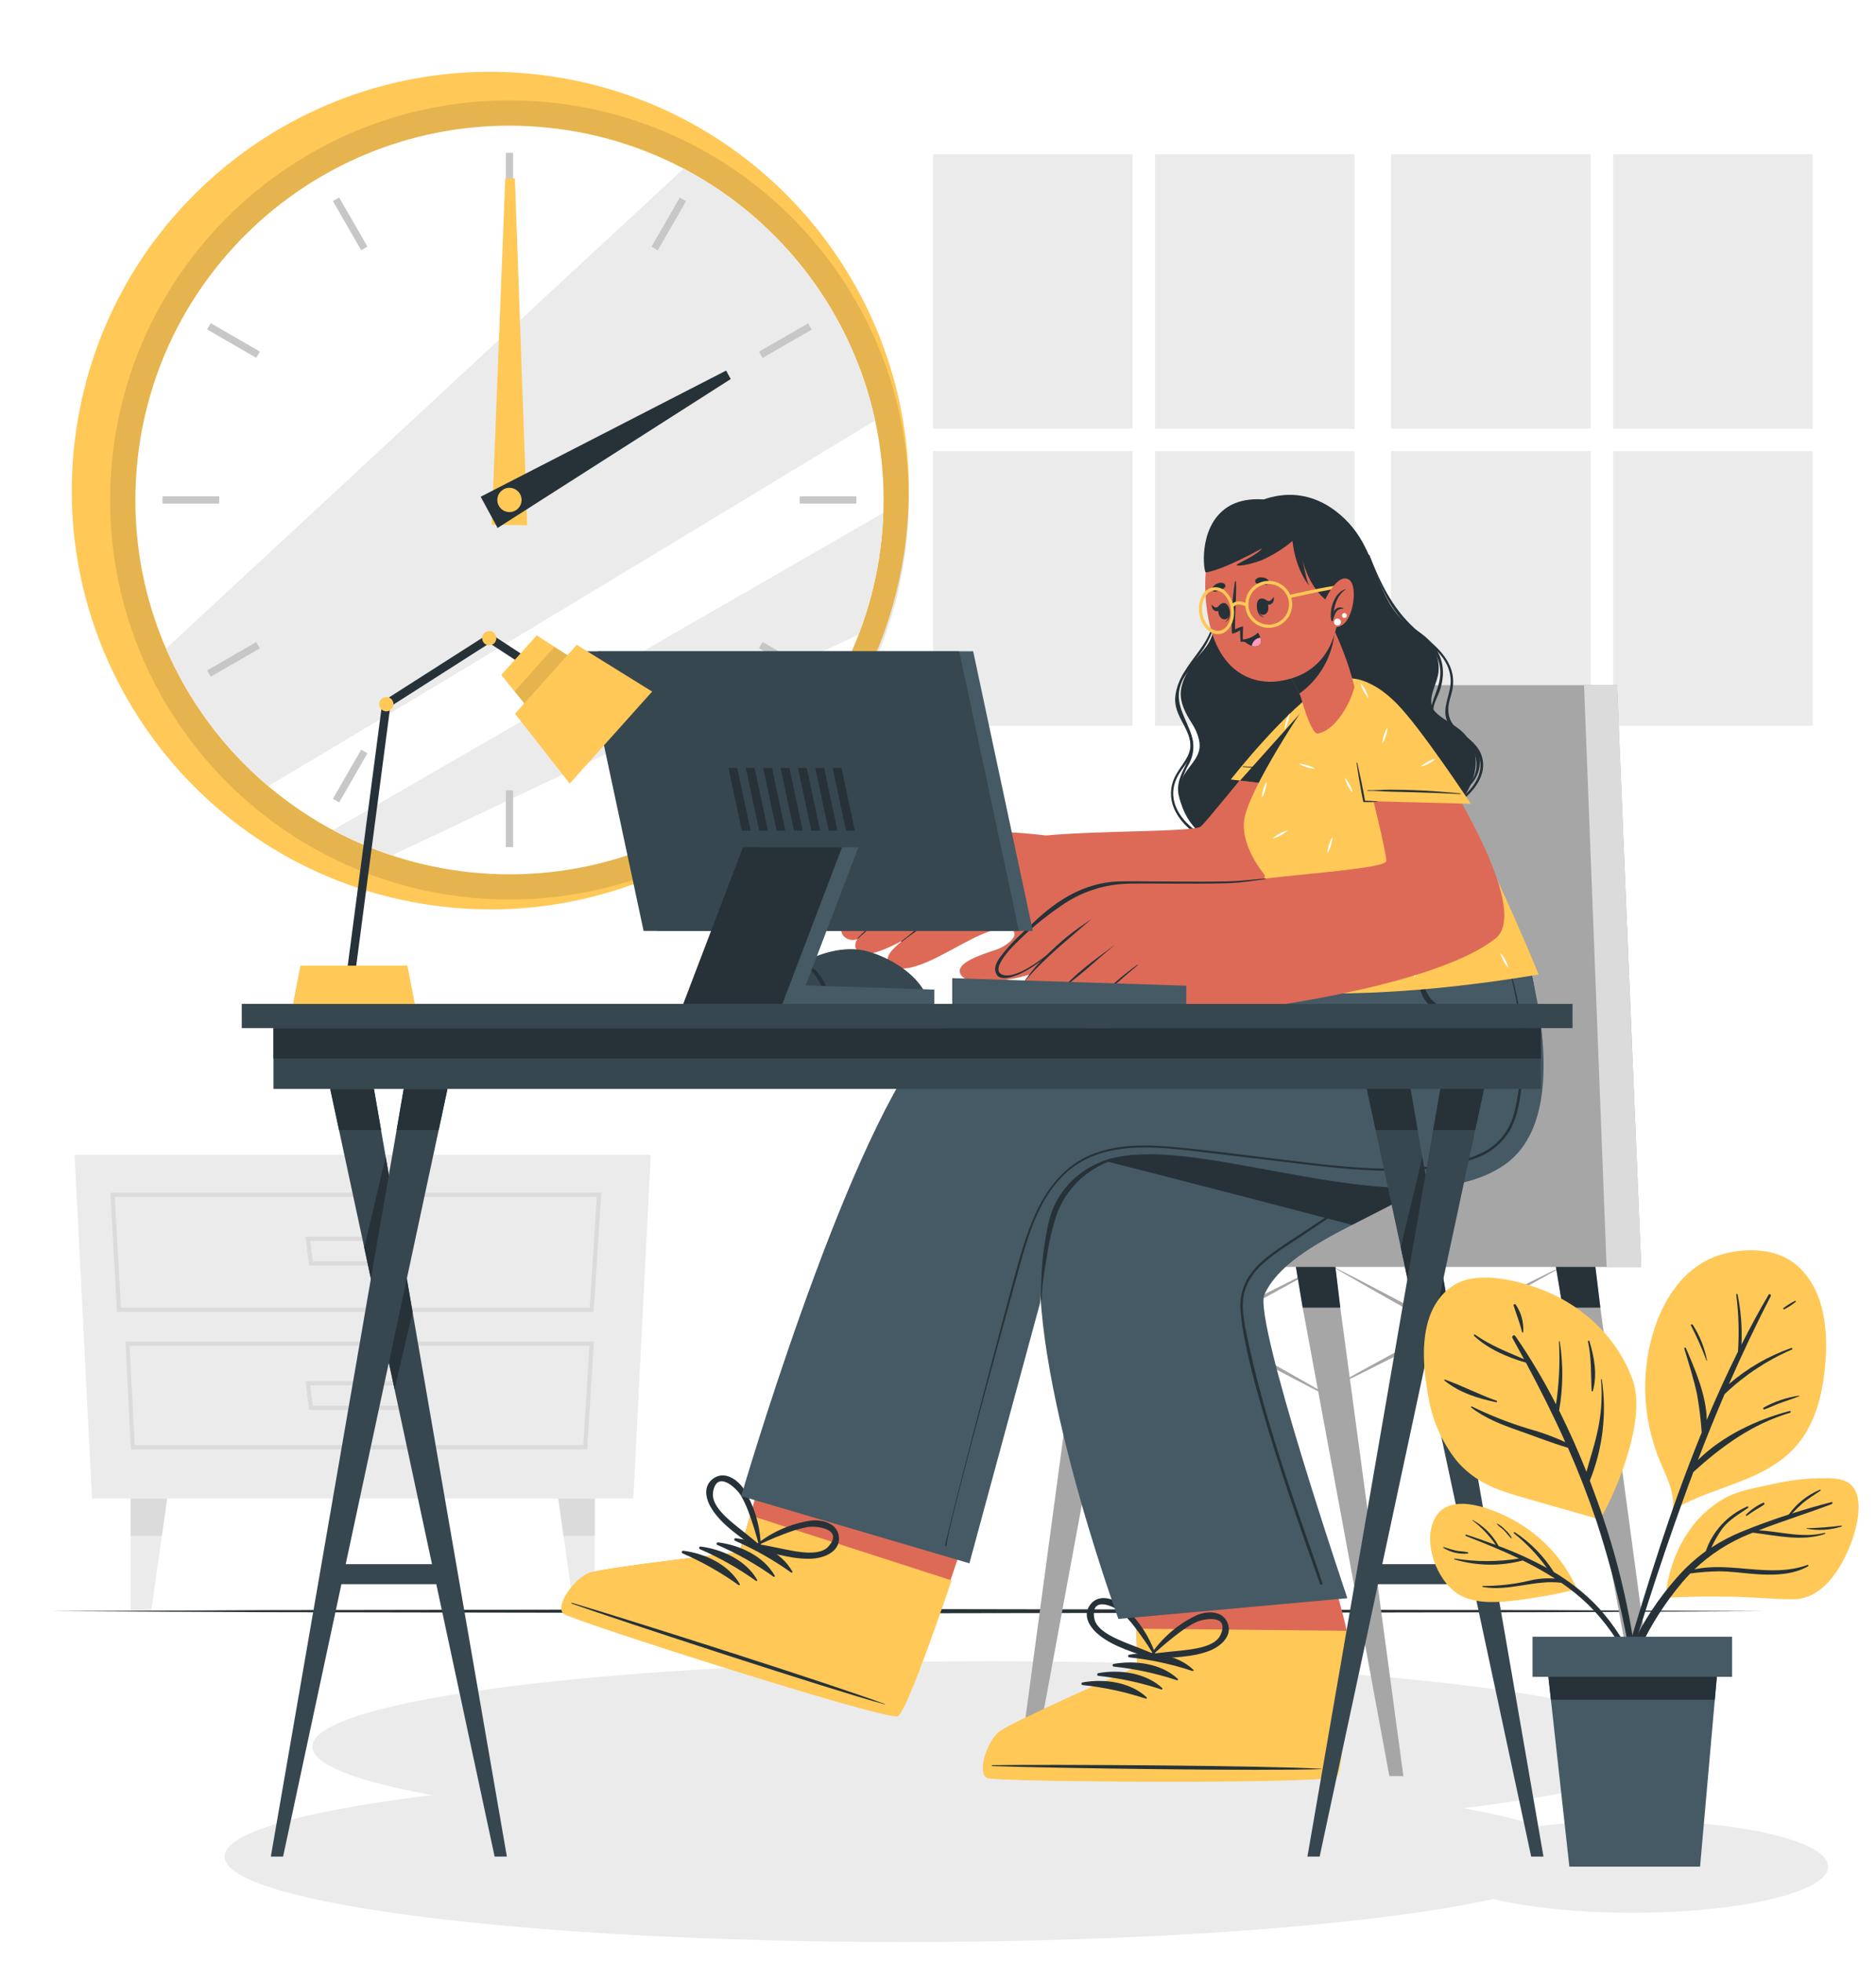 <svg width="463" height="484" viewBox="0 0 463 484" fill="none" xmlns="http://www.w3.org/2000/svg">
<g filter="url(#filter0_d)">
<path d="M22.707 365.607H156.309L160.605 280.833H18.411L22.707 365.607Z" fill="#EBEBEB"/>
<path d="M146.516 319.607H28.871L27.254 290.177H148.404L146.516 319.607ZM29.851 318.564H145.536L147.298 291.22H28.339L29.851 318.564Z" fill="#DBDBDB"/>
<path d="M144.921 353.5H32.292L30.957 326.907H146.579L144.921 353.5ZM33.23 352.457H143.941L145.474 327.95H32L33.23 352.457Z" fill="#DBDBDB"/>
<path d="M101.214 308.135H76.279L75.362 301.033H102.132L101.214 308.135ZM77.228 307.092H100.307L100.954 302.076H76.551L77.228 307.092Z" fill="#DBDBDB"/>
<path d="M101.214 343.76H76.279L75.362 336.668H102.132L101.214 343.76ZM77.228 342.717H100.307L100.954 337.711H76.551L77.228 342.717Z" fill="#DBDBDB"/>
<path d="M41.239 365.607L39.946 374.837L37.328 393.4H32.229V365.607H41.239Z" fill="#EBEBEB"/>
<path d="M41.239 365.607L39.946 374.837H32.229V365.607H41.239Z" fill="#DBDBDB"/>
<path d="M137.787 365.607L139.08 374.837L141.688 393.4H146.787V365.607H137.787Z" fill="#EBEBEB"/>
<path d="M137.787 365.607L139.08 374.837H146.787V365.607H137.787Z" fill="#DBDBDB"/>
<path d="M279.513 34.04H230.269V101.742H279.513V34.04Z" fill="#EBEBEB"/>
<path d="M334.305 34.04H285.061V101.742H334.305V34.04Z" fill="#EBEBEB"/>
<path d="M279.513 107.29H230.269V174.993H279.513V107.29Z" fill="#EBEBEB"/>
<path d="M334.305 107.29H285.061V174.993H334.305V107.29Z" fill="#EBEBEB"/>
<path d="M392.569 34.04H343.325V101.742H392.569V34.04Z" fill="#EBEBEB"/>
<path d="M447.361 34.04H398.117V101.742H447.361V34.04Z" fill="#EBEBEB"/>
<path d="M392.569 107.29H343.325V174.993H392.569V107.29Z" fill="#EBEBEB"/>
<path d="M447.361 107.29H398.117V174.993H447.361V107.29Z" fill="#EBEBEB"/>
<path d="M402.862 467.776C429.552 467.776 451.188 462.687 451.188 456.409C451.188 450.131 429.552 445.042 402.862 445.042C376.172 445.042 354.536 450.131 354.536 456.409C354.536 462.687 376.172 467.776 402.862 467.776Z" fill="#EBEBEB"/>
<path d="M244.723 447.889C337.302 447.889 412.352 438.453 412.352 426.813C412.352 415.172 337.302 405.736 244.723 405.736C152.143 405.736 77.093 415.172 77.093 426.813C77.093 438.453 152.143 447.889 244.723 447.889Z" fill="#EBEBEB"/>
<path d="M223.052 475.003C315.631 475.003 390.681 465.567 390.681 453.927C390.681 442.287 315.631 432.851 223.052 432.851C130.472 432.851 55.422 442.287 55.422 453.927C55.422 465.567 130.472 475.003 223.052 475.003Z" fill="#EBEBEB"/>
<path d="M12.644 393.399L65.455 393.138L118.265 393.055L223.886 392.877L329.507 393.055L382.318 393.138L435.129 393.399L382.318 393.649L329.507 393.743L223.886 393.92L118.265 393.743L65.455 393.649L12.644 393.399Z" fill="#263238"/>
<path d="M223.228 131.791C231.393 75.336 192.247 22.951 135.791 14.785C79.336 6.619 26.951 45.766 18.785 102.221C10.62 158.677 49.766 211.062 106.221 219.228C162.677 227.393 215.062 188.247 223.228 131.791Z" fill="#FFC857"/>
<path opacity="0.1" d="M224.183 123.714C226.614 69.341 184.506 23.291 130.133 20.86C75.759 18.429 29.71 60.537 27.279 114.911C24.848 169.284 66.956 215.334 121.329 217.765C175.703 220.196 221.752 178.088 224.183 123.714Z" fill="black"/>
<path d="M217.926 124.351C220.701 73.437 181.677 29.913 130.763 27.138C79.849 24.363 36.326 63.387 33.55 114.301C30.775 165.215 69.799 208.739 120.713 211.514C171.627 214.289 215.151 175.265 217.926 124.351Z" fill="white"/>
<path d="M215.971 99.719C173.923 125.196 104.823 166.983 66.206 189.895C55.288 180.688 46.653 169.076 40.979 155.971L168.709 37.585C180.642 43.867 191.057 52.684 199.222 63.417C207.386 74.151 213.103 86.541 215.971 99.719Z" fill="#EBEBEB"/>
<path d="M217.994 122.505C217.66 132.778 215.597 142.921 211.893 152.509L96.74 206.977C91.722 205.318 86.858 203.225 82.203 200.72C116.982 180.645 180.545 144.072 217.994 122.505Z" fill="#EBEBEB"/>
<path d="M126.629 33.695H124.845V47.69H126.629V33.695Z" fill="#C7C7C7"/>
<path d="M83.696 44.709L82.151 45.601L89.149 57.721L90.693 56.83L83.696 44.709Z" fill="#C7C7C7"/>
<path d="M52.018 75.717L51.126 77.262L63.246 84.259L64.138 82.715L52.018 75.717Z" fill="#C7C7C7"/>
<path d="M54.108 118.428H40.113V120.211H54.108V118.428Z" fill="#C7C7C7"/>
<path d="M63.248 154.365L51.128 161.362L52.019 162.907L64.14 155.909L63.248 154.365Z" fill="#C7C7C7"/>
<path d="M89.146 180.906L82.154 193.03L83.699 193.921L90.691 181.797L89.146 180.906Z" fill="#C7C7C7"/>
<path d="M126.629 190.948H124.845V204.943H126.629V190.948Z" fill="#C7C7C7"/>
<path d="M162.322 180.906L160.778 181.798L167.775 193.918L169.32 193.026L162.322 180.906Z" fill="#C7C7C7"/>
<path d="M188.209 154.345L187.317 155.89L199.437 162.887L200.329 161.343L188.209 154.345Z" fill="#C7C7C7"/>
<path d="M211.361 118.428H197.366V120.211H211.361V118.428Z" fill="#C7C7C7"/>
<path d="M199.445 75.749L187.325 82.746L188.217 84.29L200.337 77.293L199.445 75.749Z" fill="#C7C7C7"/>
<path d="M167.78 44.724L160.789 56.848L162.334 57.739L169.325 45.615L167.78 44.724Z" fill="#C7C7C7"/>
<path d="M127.077 40.025L130.112 125.55L121.352 125.436L124.7 40.004L127.077 40.025Z" fill="#FFC857"/>
<path d="M180.347 89.489L122.812 126.218L118.63 118.522L179.21 87.403L180.347 89.489Z" fill="#263238"/>
<path d="M125.732 122.307C127.385 122.307 128.725 120.967 128.725 119.314C128.725 117.661 127.385 116.321 125.732 116.321C124.079 116.321 122.739 117.661 122.739 119.314C122.739 120.967 124.079 122.307 125.732 122.307Z" fill="#FFC857"/>
<path d="M327.87 307.844C333.241 310.524 338.549 313.308 343.847 316.103C349.145 318.898 354.411 321.766 359.698 324.603C364.986 327.439 370.21 330.37 375.435 333.31L383.257 337.743C385.843 339.255 388.471 340.736 391.026 342.279C388.335 340.944 385.686 339.557 383.006 338.191L375.049 334.02C369.741 331.225 364.485 328.346 359.198 325.52C353.91 322.694 348.696 319.743 343.471 316.802C338.247 313.861 333.032 310.899 327.87 307.844Z" fill="#A6A6A6"/>
<path d="M386.573 307.844C381.786 310.597 376.937 313.256 372.087 315.905C367.238 318.554 362.347 321.119 357.487 323.716C352.628 326.313 347.695 328.816 342.762 331.319L335.358 335.042C332.876 336.241 330.404 337.482 327.901 338.66C330.29 337.273 332.719 335.949 335.118 334.583L342.418 330.599C347.278 327.961 352.169 325.385 357.018 322.788C361.867 320.191 366.821 317.688 371.743 315.196C376.666 312.703 381.578 310.221 386.573 307.844Z" fill="#A6A6A6"/>
<path d="M268.26 307.844C273.631 310.524 278.939 313.308 284.237 316.103C289.534 318.898 294.801 321.766 300.088 324.603C305.376 327.439 310.6 330.37 315.815 333.31L323.646 337.743C326.233 339.255 328.861 340.736 331.416 342.279C328.725 340.944 326.076 339.557 323.396 338.191L315.439 334.02C310.131 331.225 304.875 328.346 299.588 325.52C294.3 322.694 289.076 319.743 283.861 316.802C278.647 313.861 273.422 310.899 268.26 307.844Z" fill="#A6A6A6"/>
<path d="M326.953 307.844C322.166 310.597 317.317 313.256 312.467 315.905C307.618 318.554 302.717 321.119 297.867 323.716C293.018 326.313 288.075 328.816 283.142 331.319L275.738 335.042C273.256 336.241 270.784 337.482 268.281 338.66C270.669 337.273 273.099 335.949 275.498 334.583L282.798 330.599C287.658 327.961 292.549 325.385 297.398 322.788C302.247 320.191 307.201 317.688 312.123 315.196C317.045 312.703 321.968 310.221 326.953 307.844Z" fill="#A6A6A6"/>
<path d="M279.158 299.594L275.998 318.532L254.609 434.071H251.157L266.717 318.532L269.011 299.594H279.158Z" fill="#A6A6A6"/>
<path d="M269.011 299.594H279.158L275.998 318.532H266.717L269.011 299.594Z" fill="#263238"/>
<path d="M346.35 434.071H342.898L321.509 318.532L318.349 299.594H328.496L330.79 318.532L346.35 434.071Z" fill="#A6A6A6"/>
<path d="M328.496 299.594L330.79 318.532H321.509L318.349 299.594H328.496Z" fill="#263238"/>
<path d="M410.528 434.071H407.076L385.676 318.532L382.516 299.594H392.663L394.968 318.532L410.528 434.071Z" fill="#A6A6A6"/>
<path d="M394.968 318.532H385.676L382.516 299.594H392.663L394.968 318.532Z" fill="#263238"/>
<path d="M405.053 308.49H248.279V291.971H306.961L326.692 165.003H399.077L405.053 308.49Z" fill="#A6A6A6"/>
<path d="M405.053 308.489H396.512L390.943 165.002H399.077L405.053 308.489Z" fill="#DBDBDB"/>
<path d="M296.146 201.471C303.738 208.448 315.345 209.814 325.189 208.99C335.232 208.135 346.276 205.507 354.567 199.531C358.309 196.961 361.262 193.401 363.097 189.249C364.943 184.764 364.589 180.405 361.345 176.953C358.738 174.169 353.733 172.657 353.295 169.81C352.857 166.963 354.817 164.366 355.047 161.54C355.422 156.701 352.387 153.583 348.685 151.038C339.915 145 340.561 135.187 334.481 126.948C331.029 122.266 322.019 114.017 309.098 120.357C304.176 122.766 301.36 128.043 300.004 133.268C298.409 139.41 301.318 146.731 299.139 152.738C297.272 157.859 293.601 159.183 291.839 164.523C291.098 166.838 290.963 169.424 294.008 174.159C295.113 175.869 296.417 178.539 295.989 180.833C295.395 184.024 292.047 185.953 291.359 189.291C290.452 193.879 292.798 198.395 296.146 201.471Z" fill="#263238"/>
<path d="M360.251 190.906C364.798 189.425 365.809 182.636 362.337 179.779C360.147 177.964 357.195 177.422 355.037 175.607C351.428 172.635 353.712 169.11 354.859 165.481C357.352 157.608 351.668 153.415 345.766 149.692C341.281 146.856 339.884 143.049 338.851 138.023C338.851 137.95 338.956 137.918 338.976 138.023C339.915 141.693 340.989 145.27 344.014 147.794C346.475 149.88 349.509 151.037 351.918 153.186C355.954 156.784 357.049 161.195 355.37 166.263C354.891 167.723 353.816 169.454 353.764 170.977C353.65 174.554 356.517 175.951 359.239 177.234C361.325 178.277 363.651 179.403 364.714 181.614C366.331 184.962 363.943 190.218 360.397 191.146C360.178 191.229 360.074 190.969 360.251 190.906Z" fill="#263238"/>
<path d="M358.269 194.849C360.856 192.659 363.713 190.604 364.923 187.288C366.706 182.387 363.077 179.467 359.709 176.713C358.249 175.535 356.997 174.325 356.757 172.375C356.413 169.466 358.123 166.702 358.03 163.772C357.79 156.784 350.438 153.677 346.276 149.171C342.115 144.666 340.019 138.743 337.788 132.976C337.788 132.851 337.934 132.778 337.975 132.903C340.812 140.203 344.139 147.023 350.365 152.05C354.713 155.554 359.354 159.35 358.551 165.534C358.353 167.046 357.706 168.506 357.508 170.008C357.185 173.011 358.249 174.753 360.449 176.526C362.649 178.299 364.985 179.926 365.757 182.679C367.269 188.029 362.441 192.492 358.551 195.245C358.499 195.266 358.441 195.268 358.388 195.252C358.334 195.237 358.287 195.203 358.255 195.157C358.222 195.112 358.206 195.057 358.209 195.001C358.211 194.945 358.233 194.891 358.269 194.849Z" fill="#263238"/>
<path d="M289.889 187.768C291.651 184.086 295.103 181.844 293.32 177.276C292.121 174.148 289.941 171.812 290.024 168.256C290.231 165.387 291.412 162.675 293.372 160.57C295.698 157.733 298.378 155.355 299.848 151.883C301.444 148.128 301.767 143.988 302.132 139.984C302.132 139.9 302.268 139.911 302.268 139.984C302.08 145.375 301.684 150.944 298.409 155.501C296.699 157.869 294.467 159.829 292.788 162.217C289.764 166.524 290.473 170.56 292.788 174.94C293.831 176.953 294.874 178.976 294.258 181.302C293.643 183.627 291.839 185.306 290.713 187.35C285.936 196.048 296.887 204.245 304.812 204.37C305.167 204.37 305.219 204.923 304.812 204.923C298.91 205.006 291.933 200.751 289.701 195.266C289.206 194.072 288.967 192.788 288.999 191.497C289.031 190.205 289.334 188.935 289.889 187.768Z" fill="#263238"/>
<path d="M290.837 191.845C290.316 188.383 292.12 186.12 293.309 183.148C295.176 178.465 291.786 174.732 290.702 170.3C290.383 168.841 290.359 167.334 290.629 165.865C290.899 164.397 291.459 162.998 292.277 161.748C294.362 158.244 297.261 155.491 298.774 151.622C300.35 147.468 300.677 142.944 299.712 138.607C299.712 138.524 299.816 138.524 299.837 138.607C300.614 141.516 300.774 144.556 300.305 147.53C299.836 150.504 298.75 153.348 297.115 155.877C295.03 159.099 291.901 161.967 291.098 165.951C290.243 170.122 292.85 173.459 294.06 177.318C294.441 178.45 294.591 179.647 294.501 180.838C294.412 182.03 294.084 183.191 293.538 184.253C292.589 185.834 291.886 187.55 291.453 189.342C291.218 191.934 291.921 194.525 293.434 196.642C297.762 203.348 306.095 206.602 313.488 206.549C313.749 206.549 313.801 206.967 313.488 206.967C310.139 207.037 306.808 206.444 303.688 205.222C300.568 203.999 297.721 202.172 295.311 199.844C293 197.727 291.432 194.922 290.837 191.845Z" fill="#263238"/>
<path d="M244.013 434.468C246.798 435.427 326.618 435.99 329.674 434.092C330.832 433.383 333.063 401.451 332.406 398.333C330.195 387.748 319.631 355.669 319.631 355.669L266.237 355.137L280.482 397.822L280.659 407.207C280.659 407.207 249.958 420.619 246.829 423.069C243.7 425.52 241.229 433.519 244.013 434.468Z" fill="#DD6A57"/>
<path d="M243.763 434.582C246.568 435.541 326.827 436.115 329.903 434.207C331.332 433.32 332.166 416.259 332.656 398.238L280.451 397.717L280.618 407.103C280.618 407.103 249.791 420.66 246.641 423.09C243.492 425.52 240.968 433.623 243.763 434.582Z" fill="#FFC857"/>
<path d="M244.941 431.381C258.394 431.151 312.727 431.475 326.024 432.267C326.128 432.267 326.128 432.34 326.024 432.351C312.686 432.872 258.394 432.111 244.941 431.6C244.66 431.589 244.66 431.381 244.941 431.381Z" fill="#263238"/>
<path d="M278.741 404.131C284.049 403.182 290.515 404.037 294.53 407.844C294.686 407.99 294.477 408.209 294.311 408.157C289.263 406.482 284.05 405.356 278.762 404.799C278.673 404.801 278.587 404.769 278.523 404.708C278.458 404.648 278.42 404.564 278.417 404.475C278.415 404.387 278.447 404.301 278.508 404.236C278.568 404.172 278.652 404.134 278.741 404.131Z" fill="#263238"/>
<path d="M274.903 406.405C280.201 405.456 286.677 406.311 290.692 410.117C290.848 410.263 290.64 410.482 290.462 410.43C285.418 408.759 280.208 407.633 274.924 407.072C274.835 407.075 274.749 407.042 274.685 406.982C274.62 406.921 274.582 406.837 274.58 406.749C274.577 406.66 274.609 406.574 274.67 406.51C274.731 406.445 274.814 406.407 274.903 406.405Z" fill="#263238"/>
<path d="M271.065 408.678C276.363 407.729 282.839 408.594 286.854 412.39C287.011 412.536 286.802 412.755 286.625 412.703C281.58 411.035 276.37 409.913 271.086 409.355C271.006 409.344 270.932 409.305 270.878 409.244C270.824 409.184 270.793 409.106 270.79 409.025C270.788 408.944 270.814 408.865 270.864 408.801C270.915 408.738 270.986 408.694 271.065 408.678Z" fill="#263238"/>
<path d="M267.228 410.962C272.525 410.002 279.001 410.868 283.016 414.664C283.173 414.82 282.964 415.039 282.787 414.977C277.742 413.309 272.533 412.187 267.248 411.629C267.16 411.632 267.074 411.6 267.009 411.539C266.945 411.478 266.907 411.394 266.904 411.306C266.901 411.217 266.934 411.132 266.995 411.067C267.055 411.002 267.139 410.965 267.228 410.962Z" fill="#263238"/>
<path d="M271.368 399.375C275.091 402.316 279.961 403.546 284.32 405.183C284.768 405.361 285.133 404.933 285.154 404.526C285.176 404.526 285.198 404.521 285.218 404.51C285.238 404.5 285.255 404.485 285.267 404.466C285.279 404.447 285.287 404.426 285.289 404.404C285.291 404.382 285.288 404.359 285.279 404.339C283.71 399.64 280.93 395.439 277.218 392.158C275.018 390.281 271.149 388.967 269.052 391.814C266.956 394.661 269.198 397.654 271.368 399.375ZM270.054 395.099C269.157 389.29 275.372 392.377 276.936 393.827C277.937 394.777 278.868 395.798 279.721 396.882C281.464 399.133 283.09 401.472 284.591 403.89C282.505 402.952 280.347 402.201 278.219 401.335C275.685 400.303 270.544 398.311 270.054 395.099Z" fill="#263238"/>
<path d="M303.019 396.403C301.757 393.086 297.679 393.274 295.062 394.525C290.607 396.687 286.799 399.981 284.018 404.078C284.005 404.096 283.996 404.116 283.993 404.138C283.989 404.159 283.99 404.182 283.996 404.203C284.002 404.224 284.013 404.243 284.027 404.259C284.042 404.276 284.06 404.289 284.08 404.297C284.051 404.396 284.045 404.501 284.064 404.602C284.082 404.704 284.123 404.8 284.185 404.883C284.247 404.966 284.327 405.033 284.419 405.08C284.511 405.127 284.613 405.152 284.716 405.152C289.357 404.735 294.373 404.86 298.753 403.066C301.308 401.992 304.187 399.531 303.019 396.403ZM291.672 403.098C289.399 403.358 287.115 403.504 284.852 403.849C286.948 401.924 289.141 400.107 291.422 398.405C292.54 397.598 293.711 396.867 294.926 396.215C296.824 395.245 303.644 393.931 301.183 399.343C299.827 402.253 294.342 402.785 291.672 403.098Z" fill="#263238"/>
<path d="M368.729 276.223C358.937 285.953 345.296 292.096 333.689 298.123C323.719 303.254 315.262 308.26 312.06 315.31C309.255 321.567 332.532 390.198 332.532 390.198L276.029 395.308C276.029 395.308 251.449 328.147 257.602 299.239C258.645 294.494 263.348 288.352 270.116 281.646C294.3 257.765 344.441 226.729 344.441 226.729H375.237C375.237 226.729 388.012 257.035 368.729 276.223Z" fill="#455A64"/>
<path d="M371.764 233.435C371.639 232.037 371.493 230.64 371.358 229.263C371.358 229.128 371.128 229.128 371.149 229.263C372.421 240.485 373.475 252.79 368.187 263.208C363.098 273.22 352.899 279.248 343.816 285.192L327.338 296.142L319.079 301.586C316.815 303.012 314.625 304.554 312.519 306.206C310.598 307.693 308.974 309.529 307.732 311.618C306.461 313.983 305.916 316.672 306.168 319.346C307.513 337.387 325.378 385.171 325.795 386.715C325.826 386.784 325.881 386.84 325.95 386.871C326.019 386.903 326.097 386.908 326.17 386.887C326.242 386.865 326.305 386.817 326.345 386.753C326.386 386.689 326.401 386.612 326.389 386.537C322.51 374.503 312.05 347.722 307.367 323.569C306.773 320.441 306.325 317.197 307.294 314.121C308.151 311.673 309.632 309.49 311.591 307.791C313.501 306.095 315.549 304.56 317.713 303.202L326.056 297.654L342.418 286.84C351.355 280.927 361.429 275.191 367.238 265.847C373.339 256.127 372.755 244.385 371.764 233.435Z" fill="#263238"/>
<path d="M368.729 276.224C358.937 285.954 345.296 292.096 333.689 298.124C313.176 292.743 287.271 286.017 270.074 281.689C294.258 257.807 344.399 226.771 344.399 226.771H375.195C375.195 226.771 388.012 257.035 368.729 276.224Z" fill="#263238"/>
<path d="M139.414 394.036C141.792 395.767 217.827 420.055 221.31 419.148C222.634 418.814 226.816 407.947 231.499 394.672C232.542 391.804 233.585 388.842 234.565 385.818C241.25 366.233 247.882 345.292 247.882 345.292L197.063 328.898L185.133 369.873L182.516 378.872C182.516 378.872 149.238 382.595 145.525 384.003C141.813 385.411 137.036 392.294 139.414 394.036Z" fill="#DD6A57"/>
<path d="M139.143 394.067C141.531 395.819 217.994 420.233 221.529 419.325C223.146 418.908 229.017 402.858 234.857 385.808L185.154 369.779L182.516 378.82C182.516 378.82 149.061 382.564 145.327 383.972C141.594 385.38 136.755 392.326 139.143 394.067Z" fill="#FFC857"/>
<path d="M141.218 391.355C154.129 395.141 205.876 411.597 218.39 416.321C218.495 416.321 218.474 416.426 218.39 416.394C205.5 412.932 153.889 396.048 141.218 391.574C140.874 391.47 140.937 391.282 141.218 391.355Z" fill="#263238"/>
<path d="M181.587 375.4C186.937 376.067 192.861 378.81 195.562 383.638C195.666 383.826 195.405 383.972 195.249 383.868C190.927 380.773 186.288 378.147 181.41 376.036C181.337 376.003 181.278 375.946 181.243 375.873C181.209 375.801 181.202 375.718 181.224 375.641C181.245 375.564 181.294 375.497 181.36 375.453C181.427 375.408 181.508 375.39 181.587 375.4Z" fill="#263238"/>
<path d="M177.25 376.432C182.589 377.099 188.512 379.842 191.224 384.671C191.328 384.848 191.057 384.994 190.911 384.9C186.587 381.802 181.945 379.177 177.062 377.068C176.986 377.036 176.925 376.978 176.89 376.903C176.855 376.829 176.848 376.745 176.871 376.666C176.895 376.587 176.946 376.52 177.016 376.477C177.085 376.434 177.169 376.418 177.25 376.432Z" fill="#263238"/>
<path d="M172.911 377.454C178.25 378.132 184.174 380.875 186.875 385.693C186.989 385.88 186.718 386.026 186.572 385.922C182.246 382.832 177.603 380.21 172.723 378.101C172.653 378.063 172.599 378.003 172.568 377.931C172.538 377.858 172.533 377.777 172.555 377.701C172.577 377.626 172.624 377.56 172.689 377.515C172.754 377.47 172.832 377.448 172.911 377.454Z" fill="#263238"/>
<path d="M168.614 378.487C173.964 379.154 179.887 381.907 182.588 386.725C182.692 386.913 182.432 387.059 182.275 386.955C177.955 383.861 173.316 381.238 168.437 379.133C168.368 379.096 168.314 379.037 168.284 378.966C168.253 378.894 168.248 378.814 168.268 378.739C168.289 378.665 168.334 378.599 168.397 378.553C168.46 378.507 168.536 378.484 168.614 378.487Z" fill="#263238"/>
<path d="M175.967 368.621C178.647 372.532 182.933 375.15 186.604 378.007C186.69 378.066 186.789 378.103 186.892 378.115C186.995 378.127 187.1 378.114 187.197 378.077C187.294 378.04 187.381 377.981 187.45 377.903C187.52 377.826 187.569 377.732 187.595 377.632C187.616 377.636 187.639 377.636 187.66 377.631C187.682 377.626 187.702 377.616 187.719 377.602C187.736 377.588 187.749 377.57 187.759 377.55C187.768 377.53 187.772 377.508 187.772 377.486C187.664 372.534 186.258 367.697 183.694 363.459C182.151 361.019 178.855 358.61 175.998 360.706C173.14 362.802 174.402 366.379 175.967 368.621ZM175.967 364.147C176.843 358.328 181.859 363.105 182.923 364.982C183.595 366.187 184.18 367.438 184.675 368.726C185.666 371.396 186.522 374.114 187.24 376.87C185.519 375.348 183.684 373.982 181.911 372.532C179.815 370.832 175.497 367.401 175.977 364.189L175.967 364.147Z" fill="#263238"/>
<path d="M207.064 375.233C206.845 371.697 202.893 370.707 200.025 371.061C195.121 371.821 190.504 373.856 186.635 376.964C186.617 376.977 186.603 376.995 186.594 377.015C186.584 377.035 186.579 377.056 186.579 377.079C186.579 377.101 186.584 377.122 186.594 377.142C186.603 377.162 186.617 377.18 186.635 377.193C186.567 377.279 186.522 377.379 186.503 377.487C186.484 377.594 186.491 377.704 186.526 377.808C186.56 377.911 186.619 378.004 186.698 378.079C186.777 378.154 186.874 378.208 186.979 378.236C191.536 379.216 196.292 380.833 201.016 380.395C203.769 380.092 207.263 378.58 207.064 375.233ZM194.196 378.247C191.943 377.809 189.722 377.277 187.459 376.933C190.032 375.714 192.667 374.632 195.353 373.689C196.659 373.249 197.993 372.901 199.347 372.646C201.433 372.281 208.347 373.064 204.436 377.464C202.278 379.873 196.876 378.758 194.196 378.247Z" fill="#263238"/>
<path d="M182.933 365.023L239.247 381.594L256.705 317.322C258.228 296.079 262.055 285.776 274.548 281.865C295.823 275.274 347.799 299.594 371.336 283.283C390.452 270.018 375.206 226.677 375.206 226.677H319.934C319.934 226.677 313.259 234.801 312.029 239.577C312.029 239.577 243.586 234.3 228.266 253.718C207.795 279.79 182.933 365.023 182.933 365.023Z" fill="#455A64"/>
<path d="M284.142 280.937C280.848 280.652 277.53 280.909 274.319 281.698C271.268 282.52 268.425 283.977 265.976 285.974C263.603 287.906 261.681 290.333 260.344 293.086C258.78 296.309 258.258 299.959 257.706 303.515C257.403 305.6 257.205 307.686 257.09 309.772C256.976 311.858 256.892 314.757 256.892 316.54C256.892 316.696 257.101 316.707 257.101 316.54C257.132 314.665 257.288 312.794 257.57 310.94C257.8 309.177 258.112 307.425 258.415 305.673C258.916 302.184 259.729 298.746 260.845 295.401C261.921 292.537 263.579 289.926 265.712 287.733C267.846 285.54 270.411 283.812 273.244 282.657C274.96 281.964 276.753 281.481 278.584 281.218C280.437 281.018 282.302 280.959 284.163 281.041C284.163 281.041 284.184 280.937 284.142 280.937Z" fill="#263238"/>
<path d="M363.369 247.649C361.449 247.215 359.59 246.55 357.831 245.668C356.074 244.863 354.479 243.743 353.128 242.362C352.106 241.025 351.422 239.462 351.136 237.804C350.917 236.908 350.792 235.99 350.646 235.083C350.5 234.175 350.239 233.091 350.166 232.09C350.166 231.964 349.947 231.975 349.957 232.09C350.427 235.865 349.363 240.078 352.179 243.29C353.615 244.753 355.362 245.875 357.289 246.575C359.197 247.41 361.237 247.905 363.316 248.035C363.363 248.032 363.406 248.014 363.44 247.983C363.474 247.951 363.496 247.909 363.502 247.864C363.509 247.818 363.499 247.771 363.474 247.732C363.45 247.693 363.412 247.664 363.369 247.649Z" fill="#263238"/>
<path d="M373.714 238.941C373.213 236.904 372.629 234.895 371.962 232.913C371.962 232.788 371.712 232.84 371.764 232.976C374.466 241.243 375.653 249.931 375.268 258.62C375.219 262.73 374.662 266.817 373.61 270.79C372.6 274.586 370.139 277.833 366.758 279.832C363.269 281.653 359.483 282.836 355.578 283.325C351.202 284.01 346.774 284.32 342.345 284.254C333.324 284.17 324.366 282.95 315.428 281.897C306.762 280.854 298.096 279.675 289.409 278.893C282.297 278.257 274.715 278.184 268.134 281.333C261.877 284.347 257.789 290.094 255.12 296.34C252.116 303.4 250.416 311.013 248.383 318.386C245.963 327.178 233.47 375.118 233.282 377.173C233.282 377.371 233.564 377.36 233.584 377.173C234.022 372.667 244.837 333.018 247.267 324.164L250.927 310.899C251.897 307.363 252.857 303.818 254.056 300.355C256.371 293.754 259.771 287.132 265.788 283.19C272.202 279.018 280.19 278.674 287.605 279.216C291.776 279.508 295.948 280.072 300.119 280.562L313.812 282.189C322.551 283.232 331.301 284.452 340.102 284.723C344.503 284.89 348.911 284.712 353.284 284.191C357.24 283.805 361.124 282.879 364.829 281.438C368.107 280.169 370.862 277.832 372.65 274.805C374.486 271.52 375.111 267.714 375.518 264.032C376.383 255.627 375.772 247.136 373.714 238.941Z" fill="#263238"/>
<path d="M333.157 175.295C325.857 199.281 319.746 217.896 312.676 222.224C306.971 225.739 271.514 232.288 264.62 232.653C261.899 232.799 259.636 232.882 258.03 232.945C254.067 233.08 248.32 206.727 251.22 203.619C251.887 202.91 254.515 202.42 258.196 202.066C270.575 200.866 294.863 201.2 296.355 199.865C297.846 198.53 306.012 188.331 317.024 175.014C324.616 165.816 330.696 163.219 333.074 165.91C334.43 167.463 334.565 170.665 333.157 175.295Z" fill="#DD6A57"/>
<path d="M264.61 232.694C260.423 234.415 256.127 235.861 251.751 237.022C248.268 237.783 238.194 239.723 236.943 235.979C236.108 233.424 241.907 231.578 245.984 230.191C248.122 229.461 250.844 227.438 250.312 226.02C249.394 223.6 243.867 225.613 240.186 227.438C233.095 230.963 223.5 237.512 219.558 233.768C218.067 232.35 220.059 230.087 222.895 227.918C218.359 230.358 213.572 232.298 211.851 230.786C210.871 229.931 210.892 228.846 211.549 227.657C210.981 227.867 210.365 227.908 209.774 227.775C209.184 227.642 208.645 227.34 208.222 226.906C206.908 225.332 207.743 223.194 209.432 221.056C209.168 221.009 208.919 220.901 208.705 220.739C208.492 220.578 208.319 220.368 208.201 220.128C205.511 215.362 221.362 203.233 226.639 202.347C242.136 199.719 258.28 202.107 258.28 202.107C263.953 207.3 264.631 232.684 264.61 232.694Z" fill="#DD6A57"/>
<path d="M243.106 217C239.432 217.294 235.87 218.402 232.677 220.243C228.954 222.454 225.909 225.614 222.437 228.158C222.343 228.231 222.437 228.377 222.541 228.304C224.189 226.98 225.972 225.812 227.661 224.55C229.351 223.288 230.946 222.016 232.688 220.91C235.824 218.847 239.392 217.531 243.117 217.062C243.117 217.062 243.148 216.989 243.106 217Z" fill="#263238"/>
<path d="M240.686 210.335C236.548 211.029 232.491 212.144 228.579 213.662C224.407 215.466 220.955 218.647 217.608 221.692C215.605 223.528 213.638 225.405 211.705 227.324C211.622 227.407 211.705 227.543 211.82 227.47C215.22 224.313 218.696 221.261 222.249 218.313C225.57 215.544 229.409 213.463 233.543 212.192C235.9 211.472 238.298 210.93 240.697 210.388L240.686 210.335Z" fill="#263238"/>
<path d="M236.776 204.392C232.834 204.934 229.382 205.434 225.794 207.259C221.049 209.721 216.335 214.09 214.677 215.602C212.852 217.313 211.079 219.086 209.338 220.879C209.265 220.952 209.338 221.077 209.463 221.004C213.447 217.106 217.675 213.466 222.123 210.106C224.223 208.467 226.562 207.158 229.058 206.227C231.58 205.425 234.165 204.838 236.786 204.475C236.786 204.475 236.796 204.392 236.776 204.392Z" fill="#263238"/>
<path d="M335.368 171.291C334.45 178.101 329.267 191.179 329.267 191.179L303.759 188.269C303.759 188.269 317.462 170.728 327.797 164.283C331.947 161.707 336.307 164.408 335.368 171.291Z" fill="#FFC857"/>
<path d="M329.486 187.706C325.722 187.028 321.967 186.402 318.171 185.943C316.273 185.714 314.386 185.516 312.488 185.338C310.59 185.161 308.671 185.192 306.783 184.994C306.679 184.994 306.668 185.151 306.783 185.161C308.671 185.255 310.579 185.62 312.467 185.818C314.354 186.016 316.252 186.235 318.15 186.454C321.925 186.903 325.711 187.341 329.486 187.872C329.58 187.883 329.58 187.726 329.486 187.706Z" fill="#263238"/>
<path d="M325.961 172.678C327.036 171.715 328.328 171.028 329.726 170.675C329.196 171.162 328.603 171.576 327.964 171.906C327.332 172.248 326.659 172.508 325.961 172.678ZM322.666 184.744C321.989 184.531 321.289 184.405 320.58 184.368C321.191 184.749 321.85 185.043 322.541 185.244C323.216 185.461 323.918 185.588 324.627 185.62C324.016 185.239 323.357 184.944 322.666 184.744ZM317.389 173.898C317.171 174.573 317.045 175.275 317.014 175.983C317.391 175.373 317.682 174.713 317.879 174.023C318.097 173.348 318.224 172.646 318.255 171.937C317.884 172.551 317.593 173.21 317.389 173.898Z" fill="white"/>
<path d="M335.368 171.291C335.368 171.667 335.264 172.073 335.181 172.47C335.097 172.866 335.055 173.106 334.972 173.45C333.54 179.501 331.633 185.429 329.268 191.179L328.225 191.064L327.234 190.949L319.214 190.032L318.025 189.906L310.027 188.999L308.984 188.874L306.043 188.54L327.755 164.283C332.344 162.49 336.286 164.408 335.368 171.291Z" fill="#263238"/>
<path d="M310.756 240.119C310.756 240.119 334.993 243.863 379.742 236.365C379.742 236.365 357.633 181.531 342.199 167.536C335.191 161.154 328.965 162.708 323.97 167.536C322.729 168.746 307.857 191.063 307.033 198.499C306.314 205.069 312.143 211.826 312.143 211.826L310.756 240.119Z" fill="#FFC857"/>
<path d="M355.203 214.132C354.716 213.601 354.303 213.009 353.972 212.369C353.622 211.741 353.362 211.067 353.201 210.367C353.687 210.897 354.101 211.49 354.431 212.129C354.774 212.761 355.033 213.434 355.203 214.132ZM333.115 189.572C332.785 188.93 332.367 188.337 331.874 187.81C332.044 188.508 332.304 189.181 332.646 189.812C332.976 190.451 333.39 191.044 333.876 191.574C333.717 190.875 333.461 190.201 333.115 189.572ZM371.493 232.715C371.159 232.081 370.746 231.492 370.262 230.963C370.432 231.661 370.691 232.334 371.034 232.966C371.364 233.605 371.778 234.198 372.264 234.728C372.097 234.026 371.837 233.349 371.493 232.715ZM327.129 220.065C326.799 219.426 326.385 218.833 325.899 218.303C326.069 219.001 326.328 219.674 326.67 220.305C327 220.945 327.414 221.537 327.901 222.068C327.733 221.369 327.474 220.696 327.129 220.065ZM336.995 166.222C336.672 165.579 336.257 164.985 335.764 164.46C336.117 165.858 336.804 167.15 337.766 168.225C337.605 167.523 337.341 166.848 336.984 166.222H336.995ZM339.643 211.545C340.282 211.213 340.874 210.799 341.406 210.315C340.704 210.482 340.027 210.742 339.393 211.086C338.755 211.419 338.163 211.832 337.631 212.317C338.333 212.149 339.009 211.89 339.643 211.545ZM316.096 202.034C316.73 201.701 317.319 201.287 317.848 200.804C317.147 200.964 316.472 201.224 315.845 201.575C315.206 201.906 314.613 202.319 314.083 202.806C314.796 202.641 315.483 202.381 316.127 202.034H316.096ZM327.932 171.906C328.572 171.576 329.164 171.162 329.695 170.675C328.296 171.028 327.004 171.715 325.93 172.678C326.638 172.51 327.322 172.251 327.963 171.906H327.932ZM331.905 235.302C332.555 234.98 333.158 234.573 333.699 234.092C332.301 234.445 331.009 235.132 329.934 236.094C330.633 235.918 331.306 235.651 331.937 235.302H331.905ZM352.638 184.316C353.272 183.983 353.861 183.569 354.39 183.085C352.991 183.438 351.699 184.125 350.625 185.088C351.338 184.923 352.025 184.663 352.669 184.316H352.638ZM360.052 226.969C360.692 226.639 361.284 226.225 361.815 225.739C361.113 225.897 360.439 226.157 359.812 226.51C359.173 226.841 358.58 227.254 358.05 227.741C358.759 227.573 359.442 227.314 360.084 226.969H360.052ZM344.514 222.443C343.838 222.226 343.137 222.1 342.428 222.068C343.038 222.448 343.698 222.743 344.389 222.944C345.065 223.156 345.766 223.282 346.474 223.319C345.874 222.941 345.225 222.647 344.545 222.443H344.514ZM315.188 215.039C314.513 214.821 313.811 214.695 313.103 214.663C313.713 215.044 314.373 215.339 315.063 215.539C315.74 215.752 316.441 215.878 317.149 215.915C316.548 215.537 315.899 215.242 315.22 215.039H315.188ZM345.369 196.111C344.694 195.893 343.992 195.766 343.283 195.735C343.898 196.114 344.561 196.409 345.254 196.611C345.931 196.825 346.631 196.951 347.34 196.987C346.735 196.611 346.082 196.316 345.4 196.111H345.369ZM322.634 184.744C321.958 184.531 321.257 184.405 320.549 184.368C321.159 184.749 321.819 185.044 322.509 185.244C323.185 185.462 323.886 185.588 324.595 185.62C323.994 185.242 323.345 184.947 322.666 184.744H322.634ZM367.988 215.727C367.313 215.509 366.612 215.383 365.903 215.352C366.515 215.728 367.174 216.023 367.863 216.228C368.54 216.439 369.241 216.565 369.949 216.603C369.349 216.225 368.7 215.93 368.02 215.727H367.988ZM359.708 198.885C359.491 199.56 359.365 200.262 359.333 200.971C359.713 200.36 360.008 199.701 360.209 199.01C360.422 198.334 360.548 197.633 360.584 196.924C360.216 197.537 359.932 198.197 359.739 198.885H359.708ZM327.974 204.391C327.757 205.067 327.63 205.768 327.598 206.477C327.979 205.867 328.274 205.207 328.474 204.516C328.688 203.84 328.811 203.139 328.839 202.431C328.477 203.045 328.197 203.704 328.005 204.391H327.974ZM318.181 233.049C317.963 233.724 317.837 234.426 317.806 235.135C318.185 234.52 318.479 233.857 318.682 233.164C318.895 232.487 319.021 231.786 319.057 231.078C318.676 231.692 318.381 232.355 318.181 233.049ZM349.373 235.135C349.156 235.81 349.03 236.512 348.998 237.221C349.375 236.61 349.666 235.95 349.864 235.26C350.082 234.585 350.208 233.883 350.239 233.174C349.87 233.789 349.579 234.448 349.373 235.135ZM341.552 177.35C341.334 178.025 341.207 178.727 341.176 179.435C341.553 178.823 341.848 178.164 342.052 177.475C342.264 176.798 342.39 176.097 342.428 175.389C342.048 175.996 341.754 176.652 341.552 177.339V177.35ZM311.768 190.709C311.55 191.384 311.423 192.086 311.392 192.795C311.771 192.18 312.066 191.517 312.268 190.824C312.487 190.148 312.613 189.447 312.644 188.738C312.265 189.353 311.97 190.016 311.768 190.709Z" fill="white"/>
<path d="M334.263 165.346C334.263 166.597 330.748 175.775 325.304 176.922C323.532 177.308 320.997 167.734 320.997 167.734L320.653 167.067L315.773 157.764L325.398 147.179L326.817 145.74C326.817 145.74 327.985 148.368 329.403 151.664L329.601 152.133C329.685 152.321 329.768 152.488 329.841 152.665C330.06 153.155 330.279 153.708 330.488 154.156C330.696 154.605 330.811 154.917 330.967 155.324C331.124 155.731 331.28 156.127 331.447 156.523C332.586 159.397 333.526 162.344 334.263 165.346Z" fill="#DD6A57"/>
<path d="M329.403 151.706C329.15 154.755 328.237 157.712 326.726 160.372C325.215 163.032 323.143 165.331 320.653 167.109L315.773 157.807L325.398 147.222L326.817 145.783C326.817 145.783 327.985 148.369 329.403 151.706Z" fill="#263238"/>
<path d="M297.741 145.386C299.827 163.698 311.017 164.533 314.97 164.084C318.557 163.667 330.706 161.821 330.539 143.394C330.373 124.966 321.206 120.128 312.957 120.628C304.708 121.129 295.677 127.063 297.741 145.386Z" fill="#DD6A57"/>
<path d="M300.015 141.934C300.432 141.82 300.808 141.653 301.214 141.507C301.657 141.41 302.056 141.172 302.351 140.829C302.425 140.704 302.455 140.558 302.436 140.415C302.417 140.271 302.35 140.138 302.247 140.036C302.013 139.866 301.737 139.762 301.449 139.734C301.161 139.707 300.871 139.757 300.609 139.88C300.036 140.043 299.545 140.415 299.233 140.923C299.173 141.042 299.148 141.176 299.161 141.309C299.174 141.442 299.224 141.569 299.306 141.675C299.387 141.78 299.497 141.861 299.623 141.907C299.748 141.953 299.884 141.962 300.015 141.934Z" fill="#263238"/>
<path d="M312.529 140.235C312.104 140.23 311.679 140.198 311.257 140.141C310.803 140.169 310.353 140.048 309.974 139.797C309.872 139.694 309.807 139.561 309.788 139.418C309.769 139.275 309.798 139.129 309.87 139.004C310.053 138.779 310.292 138.606 310.563 138.503C310.834 138.401 311.128 138.372 311.414 138.42C312.007 138.422 312.577 138.649 313.009 139.056C313.101 139.154 313.164 139.276 313.188 139.408C313.213 139.539 313.199 139.676 313.149 139.8C313.098 139.924 313.013 140.031 312.903 140.108C312.793 140.186 312.663 140.229 312.529 140.235Z" fill="#263238"/>
<path d="M310.204 145.073C310.204 145.073 310.308 145.073 310.318 145.167C310.412 146.419 310.736 147.837 311.914 148.129V148.202C310.506 148.16 310.099 146.273 310.204 145.073Z" fill="#263238"/>
<path d="M311.174 143.645C313.165 143.269 313.77 147.274 311.924 147.618C310.079 147.962 309.505 143.958 311.174 143.645Z" fill="#263238"/>
<path d="M311.987 143.738C312.372 143.905 312.779 144.259 313.207 144.238C313.634 144.217 314.01 143.738 314.25 143.279C314.25 143.279 314.312 143.279 314.323 143.279C314.44 143.636 314.417 144.025 314.258 144.366C314.099 144.706 313.816 144.974 313.467 145.114C312.727 145.333 312.091 144.728 311.778 143.988C311.747 143.894 311.841 143.665 311.987 143.738Z" fill="#263238"/>
<path d="M303.269 145.855C303.269 145.855 303.175 145.928 303.185 145.981C303.425 147.211 303.488 148.661 302.434 149.255C302.434 149.255 302.434 149.328 302.434 149.318C303.79 148.911 303.686 146.982 303.269 145.855Z" fill="#263238"/>
<path d="M301.955 144.729C299.932 144.896 300.422 148.9 302.289 148.765C304.155 148.629 303.644 144.593 301.955 144.729Z" fill="#263238"/>
<path d="M301.151 145.094C300.859 145.355 300.588 145.772 300.213 145.845C299.837 145.918 299.399 145.532 299.066 145.147H299.003C299.076 145.918 299.431 146.69 300.182 146.753C300.932 146.815 301.287 146.085 301.381 145.293C301.402 145.199 301.266 145.001 301.151 145.094Z" fill="#263238"/>
<path d="M306.064 151.466C306.064 151.466 306.064 153.353 306.189 154.229C306.189 154.313 306.418 154.323 306.721 154.302C307.489 154.341 308.253 154.167 308.929 153.799C309.604 153.431 310.165 152.883 310.548 152.217C310.6 152.123 310.475 152.05 310.402 152.123C309.389 153.037 308.11 153.603 306.752 153.739C306.658 153.499 306.856 150.496 306.752 150.506C306.078 150.657 305.428 150.903 304.823 151.236C304.698 147.294 305.219 143.363 305.042 139.442C305.042 139.296 304.823 139.285 304.802 139.442C304.12 143.636 303.861 147.887 304.03 152.133C304.03 152.571 305.741 151.706 306.064 151.466Z" fill="#263238"/>
<path d="M306.783 153.864C307.369 154.522 308.111 155.021 308.942 155.314C309.396 155.46 309.885 155.46 310.339 155.314C311.382 154.99 311.299 154.062 311.059 153.28C310.927 152.865 310.748 152.466 310.527 152.091C309.5 153.066 308.188 153.687 306.783 153.864Z" fill="#263238"/>
<path d="M308.942 155.315C309.396 155.461 309.885 155.461 310.339 155.315C311.382 154.992 311.299 154.063 311.059 153.281C310.529 153.333 310.031 153.561 309.647 153.93C309.263 154.299 309.015 154.787 308.942 155.315Z" fill="#FF9CBD"/>
<path d="M329.34 144.959C327.338 144.959 321.717 139.891 320.82 130.254C320.82 130.254 322.217 138.858 322.968 140.078C323.719 141.298 319.839 137.2 318.984 129.441C316.67 131.385 314.089 132.987 311.319 134.197C307.721 135.5 305.469 135.646 305.187 135.396C304.906 135.146 310.183 133.028 311.517 131.224C311.517 131.224 302.132 136.512 297.606 137.2C297.095 137.283 295.645 126.615 302.267 121.557C308.889 116.499 320.298 120.514 323.49 123.184C323.49 123.184 327.004 123.413 331.186 128.283C335.368 133.154 331.509 144.928 329.34 144.959Z" fill="#263238"/>
<path d="M313.103 150.85C311.569 150.842 310.1 150.226 309.019 149.137C307.939 148.048 307.333 146.576 307.336 145.041C307.339 143.958 307.647 142.897 308.223 141.98C308.799 141.062 309.622 140.325 310.597 139.852C311.571 139.379 312.659 139.189 313.737 139.304C314.814 139.418 315.838 139.833 316.691 140.501C317.544 141.169 318.193 142.063 318.563 143.081C318.934 144.099 319.011 145.201 318.786 146.261C318.561 147.321 318.043 148.296 317.291 149.076C316.539 149.856 315.583 150.409 314.532 150.673C314.065 150.79 313.585 150.85 313.103 150.85ZM308.108 145.041C308.104 146.034 308.394 147.005 308.942 147.833C309.49 148.66 310.272 149.306 311.187 149.69C312.103 150.073 313.112 150.176 314.086 149.985C315.06 149.795 315.956 149.32 316.66 148.62C317.364 147.921 317.844 147.028 318.041 146.055C318.237 145.082 318.141 144.073 317.763 143.155C317.386 142.237 316.744 141.451 315.92 140.898C315.096 140.345 314.127 140.048 313.134 140.046C312.719 140.044 312.305 140.097 311.904 140.203C310.823 140.472 309.862 141.094 309.175 141.97C308.487 142.847 308.112 143.928 308.108 145.041Z" fill="#FFC857"/>
<path d="M300.974 152.383C298.628 152.685 296.375 150.36 295.969 147.168C295.754 145.74 295.995 144.281 296.657 142.997C296.908 142.429 297.3 141.936 297.797 141.564C298.295 141.193 298.879 140.956 299.494 140.876C300.11 140.796 300.735 140.877 301.311 141.109C301.886 141.342 302.392 141.719 302.779 142.204C303.743 143.279 304.348 144.628 304.51 146.063C304.896 149.056 303.467 151.736 301.381 152.32L300.974 152.383ZM297.335 143.362C296.752 144.499 296.541 145.79 296.73 147.054C297.085 149.796 298.951 151.82 300.901 151.569C302.852 151.319 304.113 148.889 303.759 146.146C303.616 144.876 303.084 143.682 302.236 142.726C301.916 142.348 301.511 142.052 301.054 141.862C300.597 141.672 300.102 141.592 299.608 141.631L299.327 141.683C298.895 141.808 298.495 142.021 298.152 142.311C297.809 142.6 297.531 142.958 297.335 143.362Z" fill="#FFC857"/>
<path d="M307.607 145.678L308.024 145.031C307.065 144.406 304.896 143.686 303.717 145.365L304.343 145.824C305.428 144.312 307.524 145.626 307.607 145.678Z" fill="#FFC857"/>
<path d="M333.387 143.843L334.023 143.394C333.814 143.102 331.937 140.506 330.216 140.443C328.496 140.381 318.422 142.696 317.994 142.79L318.161 143.551C321.081 142.883 328.923 141.173 330.196 141.215C331.468 141.257 332.865 143.123 333.387 143.843Z" fill="#FFC857"/>
<path d="M331.301 150.142C331.048 150.293 330.783 150.423 330.508 150.527C330.234 150.631 329.946 150.695 329.653 150.715C329.28 150.756 328.902 150.713 328.547 150.59C328.268 150.495 328.002 150.366 327.755 150.204C327.41 149.966 327.11 149.67 326.868 149.328V144.302C326.868 144.302 329.674 137.857 332.51 138.754C335.347 139.65 334.127 148.421 331.301 150.142Z" fill="#DD6A57"/>
<path d="M332.145 141.277C332.198 141.277 332.218 141.329 332.145 141.35C330.206 142.633 329.486 144.812 329.121 146.992C329.201 146.756 329.331 146.541 329.502 146.361C329.673 146.18 329.882 146.039 330.113 145.947C330.344 145.855 330.592 145.814 330.84 145.827C331.088 145.84 331.331 145.906 331.551 146.022C331.614 146.022 331.551 146.147 331.551 146.147C331.16 146.101 330.764 146.176 330.417 146.362C330.07 146.549 329.788 146.838 329.611 147.19C329.328 147.786 329.111 148.413 328.965 149.057C328.902 149.265 328.537 149.234 328.568 149.004C327.995 146.283 329.319 142.111 332.145 141.277Z" fill="#263238"/>
<path d="M330.935 149.432C330.935 149.601 330.885 149.767 330.791 149.907C330.697 150.048 330.564 150.158 330.407 150.222C330.251 150.287 330.079 150.304 329.913 150.271C329.748 150.238 329.595 150.157 329.476 150.037C329.356 149.917 329.275 149.765 329.242 149.599C329.209 149.433 329.225 149.261 329.29 149.105C329.355 148.949 329.465 148.815 329.605 148.721C329.746 148.627 329.911 148.577 330.08 148.577C330.307 148.577 330.525 148.667 330.685 148.828C330.845 148.988 330.935 149.206 330.935 149.432Z" fill="white"/>
<path d="M332.406 147.816C332.406 147.936 332.371 148.053 332.304 148.152C332.238 148.252 332.143 148.329 332.033 148.375C331.922 148.421 331.801 148.433 331.683 148.41C331.566 148.386 331.458 148.329 331.374 148.244C331.289 148.159 331.231 148.052 331.208 147.934C331.185 147.817 331.197 147.695 331.243 147.585C331.288 147.474 331.366 147.38 331.465 147.313C331.565 147.247 331.682 147.211 331.801 147.211C331.962 147.211 332.116 147.275 332.229 147.389C332.343 147.502 332.406 147.656 332.406 147.816Z" fill="white"/>
<path d="M345.504 170.57C359.208 189.227 377.666 220.722 369.063 227.5C354.921 238.628 314.135 244.384 304.791 245.323C300.755 245.719 293.226 219.251 295.979 215.904C298.732 212.556 341.761 211.023 342.115 208.395C342.313 206.904 339.08 194.004 335.211 177.954C330.737 159.443 341.573 165.262 345.504 170.57Z" fill="#DD6A57"/>
<path d="M303.07 213.881C303.07 213.881 290.733 213.537 282.661 213.693C278.156 213.777 270.45 214.621 267.165 216.196C262.263 218.553 243.252 231.547 246.307 236.229C249.071 240.463 264.036 227.219 264.036 227.219C264.036 227.219 247.746 239.306 252.043 243.738C256.34 248.17 271.169 231.025 271.169 231.025C271.169 231.025 254.765 243.759 259.896 247.711C263.775 250.683 278.115 235.864 278.115 235.864C278.115 235.864 264.099 246.908 267.947 250.131C272.212 253.697 286.301 240.849 286.301 240.849C297.481 247.398 305.49 245.949 311.059 244.239C312.383 243.801 303.07 213.881 303.07 213.881Z" fill="#DD6A57"/>
<path d="M269.334 222.703C267.373 224.049 265.381 225.394 263.546 226.875C261.71 228.356 259.938 230.003 258.248 231.641C256.012 233.796 254.025 236.196 252.325 238.795C255.672 234.394 262.148 228.877 263.984 227.323C265.819 225.769 267.561 224.195 269.386 222.693C269.438 222.735 269.376 222.672 269.334 222.703Z" fill="#263238"/>
<path d="M274.913 229.221C272.494 231.036 270.012 232.767 267.666 234.696C265.319 236.626 263.285 238.649 261.095 240.724C260.918 240.891 261.095 240.922 261.241 240.724C263.515 238.743 265.778 237.074 268.072 235.113C270.367 233.153 272.598 231.098 274.966 229.232L274.913 229.221Z" fill="#263238"/>
<path d="M280.712 233.946C276.927 236.655 273.432 239.748 270.283 243.175C270.127 243.342 270.283 243.363 270.492 243.175C273.902 240.047 276.551 237.565 280.816 234.05C280.868 234.029 280.795 233.894 280.712 233.946Z" fill="#263238"/>
<path d="M312.3 212.724C310.569 212.724 306.909 213.308 302.852 213.402C293.727 213.589 280.837 213.287 276.238 213.402C263.807 213.777 256.069 222.787 252.523 225.916C250.402 227.809 248.471 229.905 246.756 232.173C245.87 233.414 245.004 235.176 246.13 236.595C247.497 238.315 252.805 236.595 258.384 231.787C258.582 231.61 258.457 231.495 258.249 231.652C250.448 237.721 247.403 236.949 246.621 235.823C246.12 235.124 246.621 233.935 247.121 233.039C247.903 231.74 248.842 230.542 249.916 229.472C253.51 225.762 257.472 222.429 261.742 219.523C266.329 216.241 271.754 214.328 277.385 214.006C281.39 213.756 293.675 214.121 302.873 213.85C306.898 213.725 310.548 213.005 312.258 212.87C312.446 212.922 312.425 212.724 312.3 212.724Z" fill="#263238"/>
<path d="M363.014 194.254L336.828 193.587C336.828 193.587 334.012 180.728 333.449 173.397C332.709 163.688 336.14 161.133 344.66 169.497C350.354 175.097 363.014 194.254 363.014 194.254Z" fill="#FFC857"/>
<path d="M337.756 168.225C336.794 167.15 336.107 165.858 335.754 164.46C336.717 165.534 337.404 166.826 337.756 168.225ZM352.669 184.316C353.304 183.983 353.893 183.569 354.421 183.085C353.023 183.438 351.731 184.125 350.657 185.088C351.359 184.92 352.035 184.661 352.669 184.316ZM341.552 177.339C341.334 178.015 341.208 178.716 341.177 179.425C341.554 178.813 341.848 178.154 342.053 177.464C342.265 176.788 342.391 176.087 342.428 175.379C342.048 175.989 341.753 176.649 341.552 177.339Z" fill="white"/>
<path d="M340.03 193.681C339.748 193.618 337.057 193.462 336.901 193.504C336.609 191.981 336.338 190.458 336.025 188.946C335.869 188.185 335.702 187.424 335.524 186.673C335.347 185.922 335.139 184.889 334.972 184.159C334.972 184.045 334.794 184.066 334.805 184.159C334.94 185.14 335.066 185.859 335.191 186.704C335.316 187.549 335.42 188.216 335.566 188.967C335.858 190.552 336.108 192.252 336.484 193.827C337.68 193.878 338.878 193.854 340.071 193.754L340.03 193.681Z" fill="#263238"/>
<path d="M360.418 191.7C356.611 191.345 352.815 191.032 348.998 190.897C347.09 190.834 345.192 190.793 343.283 190.782C341.375 190.772 339.467 190.959 337.569 190.918C337.546 190.918 337.525 190.927 337.51 190.942C337.494 190.958 337.485 190.979 337.485 191.001C337.485 191.023 337.494 191.045 337.51 191.06C337.525 191.076 337.546 191.085 337.569 191.085C339.467 191.022 341.396 191.22 343.294 191.262L349.009 191.408C352.815 191.533 356.622 191.648 360.428 191.867C360.501 191.867 360.501 191.71 360.418 191.7Z" fill="#263238"/>
<path d="M235.014 243.612H292.778V239.128L235.014 237.261V243.612Z" fill="#455A64"/>
<path d="M189.607 243.54H227.724C230.967 243.54 226.264 234.279 214.396 230.723C202.529 227.167 185.864 240.067 189.607 243.54Z" fill="#37474F"/>
<path d="M204.562 243.539C203.942 241.588 203.11 239.71 202.08 237.939C201.569 237.077 200.975 236.267 200.307 235.52C199.615 234.768 198.865 234.07 198.065 233.434C199.098 233.741 200.054 234.264 200.87 234.967C201.701 235.662 202.406 236.495 202.956 237.428C203.513 238.356 203.937 239.356 204.218 240.4C204.505 241.421 204.622 242.481 204.562 243.539Z" fill="#263238"/>
<path d="M200.046 234.727C198.044 236.02 196.042 237.199 194.164 238.544C193.22 239.189 192.334 239.914 191.516 240.713C190.665 241.491 190.011 242.46 189.607 243.539C189.627 242.297 190.089 241.102 190.911 240.171C191.668 239.219 192.56 238.382 193.56 237.689C194.548 237 195.595 236.4 196.688 235.895C197.763 235.388 198.889 234.997 200.046 234.727Z" fill="#263238"/>
<path d="M162.264 225.613H254.901L240.176 156.638H147.528L162.264 225.613Z" fill="#455A64"/>
<path d="M158.843 225.614H251.481L236.745 156.639H144.107L158.843 225.614Z" fill="#37474F"/>
<path d="M208.807 200.886H210.976L207.68 185.41H205.501L208.807 200.886Z" fill="#263238"/>
<path d="M204.52 200.886H206.69L203.394 185.41H201.215L204.52 200.886Z" fill="#263238"/>
<path d="M200.234 200.886H202.403L199.108 185.41H196.928L200.234 200.886Z" fill="#263238"/>
<path d="M195.948 200.886H198.117L194.822 185.41H192.642L195.948 200.886Z" fill="#263238"/>
<path d="M191.651 200.886H193.831L190.525 185.41H188.356L191.651 200.886Z" fill="#263238"/>
<path d="M187.366 200.886H189.545L186.239 185.41H184.07L187.366 200.886Z" fill="#263238"/>
<path d="M183.079 200.886H185.258L181.953 185.41H179.783L183.079 200.886Z" fill="#263238"/>
<path d="M185.04 243.623H230.602V240.087L185.04 238.606V243.623Z" fill="#455A64"/>
<path d="M172.65 243.613H197.116L211.852 204.975H187.386L172.65 243.613Z" fill="#455A64"/>
<path d="M168.625 243.613H193.091L207.816 204.975H183.361L168.625 243.613Z" fill="#263238"/>
<path d="M388.106 243.613H59.666V249.589H388.106V243.613Z" fill="#37474F"/>
<path d="M380.285 249.589H67.488V264.585H380.285V249.589Z" fill="#37474F"/>
<path d="M380.285 249.589H67.488V257.087H380.285V249.589Z" fill="#263238"/>
<path d="M109.891 381.803H81.859V386.736H109.891V381.803Z" fill="#37474F"/>
<path d="M125.096 453.927H122.072L97.376 338.659L95.969 332.089L91.537 311.399L89.889 303.682L83.673 274.732L81.504 264.585H92.287L94.05 274.732L95.197 281.385L95.969 285.818L100.401 311.399L101.83 319.638L125.096 453.927Z" fill="#37474F"/>
<path d="M92.287 264.585L94.05 274.732H83.673L81.504 264.585H92.287Z" fill="#263238"/>
<path d="M101.829 319.638L97.376 338.66L95.968 332.09L91.536 311.399L89.888 303.682L95.197 281.386L95.968 285.818L100.4 311.399L101.829 319.638Z" fill="#263238"/>
<path d="M110.433 264.585L108.264 274.732L100.401 311.399L95.969 332.089L69.866 453.927H66.841L91.536 311.399L95.969 285.818L97.887 274.732L99.639 264.585H110.433Z" fill="#37474F"/>
<path d="M110.433 264.585L108.264 274.732H97.888L99.64 264.585H110.433Z" fill="#263238"/>
<path d="M365.726 381.803H337.694V386.736H365.726V381.803Z" fill="#37474F"/>
<path d="M380.931 453.927H377.896L353.211 338.659L351.804 332.089L347.361 311.399L345.713 303.682L339.508 274.732L337.329 264.585H348.122L349.874 274.732L351.032 281.385L351.804 285.818L356.225 311.399L357.654 319.638L380.931 453.927Z" fill="#37474F"/>
<path d="M348.122 264.585L349.874 274.732H339.508L337.329 264.585H348.122Z" fill="#263238"/>
<path d="M357.654 319.638L353.212 338.66L351.804 332.09L347.361 311.399L345.713 303.682L351.032 281.386L351.804 285.818L356.225 311.399L357.654 319.638Z" fill="#263238"/>
<path d="M366.258 264.585L364.089 274.732L356.226 311.399L351.804 332.089L325.691 453.927H322.677L347.361 311.399L351.804 285.818L353.712 274.732L355.475 264.585H366.258Z" fill="#37474F"/>
<path d="M366.258 264.585L364.089 274.732H353.712L355.475 264.585H366.258Z" fill="#263238"/>
<path d="M87.459 237.69L85.394 237.419L94.374 169.059L120.841 152.165L129.382 157.754L128.246 159.496L120.821 154.647L96.313 170.29L87.459 237.69Z" fill="#263238"/>
<path d="M93.592 169.673C93.59 170.023 93.691 170.365 93.884 170.656C94.077 170.948 94.352 171.175 94.675 171.31C94.997 171.445 95.352 171.481 95.695 171.413C96.038 171.345 96.353 171.177 96.6 170.93C96.847 170.683 97.015 170.368 97.083 170.025C97.151 169.682 97.115 169.327 96.98 169.005C96.846 168.682 96.618 168.407 96.327 168.214C96.035 168.021 95.693 167.919 95.344 167.921C94.879 167.921 94.433 168.106 94.105 168.435C93.776 168.763 93.592 169.209 93.592 169.673Z" fill="#FFC857"/>
<path d="M120.747 155.157C121.715 155.157 122.499 154.373 122.499 153.405C122.499 152.438 121.715 151.653 120.747 151.653C119.78 151.653 118.995 152.438 118.995 153.405C118.995 154.373 119.78 155.157 120.747 155.157Z" fill="#FFC857"/>
<path d="M144.045 160.153L132.375 173.178L126.994 166.525L123.72 162.468L132.459 152.717L136.849 155.543L144.045 160.153Z" fill="#FFC857"/>
<path opacity="0.1" d="M144.045 160.152L132.375 173.178L126.994 166.524L136.849 155.543L144.045 160.152Z" fill="black"/>
<path d="M160.95 166.576L140.614 189.269L127.109 172.041L142.345 155.042L160.95 166.576Z" fill="#FFC857"/>
<path d="M102.393 243.623H72.306L74.152 234.174H100.547L102.393 243.623Z" fill="#FFC857"/>
<path d="M406.523 331.349C405.646 337.459 405.961 343.682 407.451 349.672C408.157 352.447 409.096 355.158 410.257 357.775C411.717 361.123 413.239 364.397 412.874 368.068C412.52 368.308 413.74 368.266 413.771 367.912C423.574 362.332 436.151 361.31 443.691 352.185C447.268 347.857 449.072 342.382 449.948 336.907C450.876 330.942 451.126 324.393 449.593 318.459C448.29 313.485 445.422 308.687 440.719 306.247C436.015 303.807 429.581 303.953 424.502 305.528C413.521 308.938 408.077 320.753 406.523 331.349Z" fill="#FFC857"/>
<path d="M401.497 403.911C402.832 399.458 404.167 394.995 405.543 390.552C408.234 381.834 411.029 373.157 414.126 364.574C415.982 359.444 417.936 354.358 419.987 349.317C419.768 346.139 419.378 342.974 418.819 339.838C418.005 336.042 416.806 332.371 415.69 328.648C415.672 328.595 415.676 328.538 415.7 328.488C415.725 328.438 415.768 328.4 415.821 328.382C415.873 328.364 415.931 328.368 415.98 328.392C416.03 328.416 416.068 328.46 416.086 328.512C418.287 333.643 421.165 340.192 421.228 346.241C423.626 340.536 426.181 334.915 428.935 329.378C429.25 324.693 429.107 319.988 428.507 315.33C428.499 315.286 428.508 315.24 428.534 315.203C428.559 315.166 428.598 315.141 428.643 315.132C428.687 315.124 428.733 315.134 428.77 315.159C428.807 315.184 428.832 315.224 428.841 315.268C429.672 319.345 429.995 323.511 429.8 327.668C431.886 323.496 434.118 319.398 436.485 315.351C436.693 314.986 437.204 315.351 437.017 315.716C433.335 322.808 429.915 330.056 426.703 337.387C431.219 333.478 436.435 330.46 442.075 328.491C442.325 328.408 442.502 328.763 442.252 328.856C436.1 331.509 430.471 335.239 425.629 339.869C423.327 345.243 421.134 350.659 419.048 356.117C425.18 350.1 433.575 346.147 441.689 344.03C441.97 343.957 442.043 344.374 441.772 344.458C432.386 347.284 425.086 352.613 417.932 359.058C417.098 361.262 416.285 363.472 415.492 365.69C412.454 374.082 409.569 382.533 406.836 391.042C405.522 395.109 404.219 399.197 402.946 403.275C401.58 407.676 400.506 412.317 398.775 416.561C398.608 416.968 397.878 416.874 397.972 416.384C398.936 412.169 400.112 408.007 401.497 403.911Z" fill="#263238"/>
<path d="M417.755 322.735C419.495 325.411 420.696 328.401 421.29 331.537C421.29 331.62 421.176 331.662 421.144 331.537C420.049 328.582 418.771 325.698 417.317 322.902C417.171 322.735 417.588 322.516 417.755 322.735Z" fill="#263238"/>
<path d="M435.244 343.196C437.969 341.681 440.949 340.677 444.035 340.234C444.119 340.234 444.171 340.339 444.035 340.37C442.617 340.964 441.136 341.413 439.707 341.924C438.279 342.435 436.86 343.144 435.411 343.645C435.357 343.648 435.304 343.634 435.259 343.604C435.215 343.575 435.18 343.532 435.162 343.482C435.143 343.432 435.141 343.377 435.156 343.326C435.171 343.274 435.201 343.229 435.244 343.196Z" fill="#263238"/>
<path d="M440.166 318.626C441.054 317.954 442.004 317.367 443.003 316.874C443.036 316.853 443.076 316.846 443.114 316.855C443.152 316.864 443.185 316.887 443.206 316.92C443.227 316.954 443.233 316.994 443.225 317.032C443.216 317.07 443.192 317.103 443.159 317.124C442.29 317.814 441.358 318.422 440.375 318.938C440.197 319.043 439.989 318.74 440.166 318.626Z" fill="#263238"/>
<path d="M373.475 364.647C380.535 366.733 387.637 368.673 394.697 370.748C395.313 370.936 407.212 348.066 402.925 336.281C398.942 325.373 389.817 317.218 378.94 313.505C373.903 311.795 367.708 310.377 362.379 311.534C357.644 312.577 354.297 316.457 352.764 320.92C350.678 326.969 351.366 334.196 352.503 340.369C353.416 346.171 355.812 351.638 359.459 356.242C363.192 360.695 367.979 363.01 373.475 364.647Z" fill="#FFC857"/>
<path d="M363.244 342.904C367.705 345.085 372.333 346.909 377.083 348.358C380.251 349.212 383.342 350.332 386.323 351.706C383.35 345.052 380.065 338.545 376.603 332.1C372.035 330.776 367.217 328.721 363.807 325.488C363.768 325.455 363.744 325.408 363.74 325.357C363.737 325.306 363.753 325.256 363.786 325.217C363.819 325.178 363.867 325.154 363.917 325.15C363.968 325.147 364.019 325.163 364.057 325.196C367.822 327.855 371.973 329.451 376.134 331.245C375.195 329.514 374.243 327.776 373.276 326.03C373.016 325.551 373.673 325.071 373.996 325.54C377.704 330.929 381.056 336.555 384.028 342.383C384.788 337.275 385.033 332.104 384.758 326.948C384.753 326.933 384.752 326.916 384.754 326.9C384.757 326.883 384.763 326.868 384.773 326.854C384.782 326.841 384.795 326.83 384.81 326.823C384.825 326.815 384.841 326.811 384.857 326.811C384.874 326.811 384.89 326.815 384.905 326.823C384.919 326.83 384.932 326.841 384.942 326.854C384.951 326.868 384.958 326.883 384.96 326.9C384.963 326.916 384.962 326.933 384.956 326.948C385.84 332.571 385.783 338.301 384.789 343.905C387.261 348.848 389.514 353.917 391.547 359.037C392.35 355.961 393.393 352.926 394.092 349.818C395.169 345.385 395.521 340.807 395.135 336.261C395.135 336.125 395.312 336.115 395.333 336.261C396.588 344.691 395.565 353.304 392.371 361.206C393.55 364.335 394.676 367.39 395.708 370.488C401.034 386.328 404.192 402.815 405.094 419.502C405.094 419.582 405.062 419.659 405.005 419.716C404.949 419.773 404.872 419.805 404.792 419.805C404.711 419.805 404.634 419.773 404.578 419.716C404.521 419.659 404.489 419.582 404.489 419.502C402.643 403.05 399.121 386.829 393.977 371.093C391.891 364.94 389.566 358.964 386.98 353.093C382.808 351.862 378.637 350.194 374.559 348.775C370.481 347.357 366.466 345.782 363.088 343.154C362.952 343.05 363.098 342.831 363.244 342.904Z" fill="#263238"/>
<path d="M356.664 336.292C360.981 337.836 365.069 339.984 369.387 341.507C369.585 341.58 369.47 341.903 369.262 341.861C364.704 340.912 360.178 339.504 356.497 336.511C356.33 336.396 356.507 336.209 356.664 336.292Z" fill="#263238"/>
<path d="M391.913 326.906C391.913 326.677 392.205 326.551 392.267 326.781C393.456 330.765 394.27 334.988 393.123 339.055C393.123 339.212 392.82 339.222 392.81 339.055C392.612 334.978 392.831 330.994 391.913 326.906Z" fill="#263238"/>
<path d="M374.059 317.76C375.434 319.737 376.092 322.125 375.926 324.528C375.926 324.674 375.675 324.768 375.634 324.528C375.112 322.254 374.236 320.179 373.548 317.968C373.545 317.907 373.56 317.847 373.593 317.796C373.625 317.745 373.673 317.705 373.729 317.682C373.785 317.659 373.847 317.654 373.907 317.668C373.966 317.682 374.019 317.714 374.059 317.76Z" fill="#263238"/>
<path d="M457.488 374.732C455.402 381.302 450.501 390.375 442.711 390.458C437.663 390.458 432.574 389.906 427.516 389.833C422.093 389.749 416.67 389.76 411.258 390.083C410.82 390.083 411.904 373.856 424.93 365.941C428.58 363.719 433.043 363.021 437.183 362.124C441.924 361.003 446.789 360.495 451.658 360.612C454.651 360.737 457.144 361.373 458.208 364.429C459.271 367.484 458.447 371.614 457.488 374.732Z" fill="#FFC857"/>
<path d="M451.856 366.535C448.727 367.348 445.495 368.276 442.314 369.288C443.143 368.389 444.02 367.536 444.942 366.733C446.308 365.596 447.81 364.647 449.27 363.698C449.395 363.615 449.322 363.375 449.165 363.438C446.084 364.718 443.421 366.834 441.48 369.549C437.527 370.831 433.606 372.239 429.831 373.793C427.222 374.859 424.722 376.172 422.364 377.714C423.121 376.072 424.025 374.501 425.065 373.021C426.796 370.779 429.132 369.528 431.395 367.943C431.441 367.915 431.474 367.87 431.486 367.819C431.499 367.767 431.491 367.712 431.463 367.666C431.435 367.621 431.391 367.588 431.339 367.575C431.287 367.563 431.232 367.571 431.187 367.599C428.813 368.617 426.68 370.122 424.923 372.015C423.167 373.908 421.826 376.148 420.987 378.59C418.307 380.545 415.858 382.798 413.687 385.306C405.063 395.099 398.274 408.124 398.253 421.41C398.253 421.734 398.764 421.817 398.826 421.494C401.035 408.461 406.713 396.264 415.262 386.182C415.877 385.463 416.513 384.785 417.15 384.097C419.511 383.779 421.89 383.601 424.272 383.565C427.046 383.565 429.8 383.972 432.563 384.201C437.11 384.566 442.137 384.629 446.235 382.334C446.276 382.312 446.308 382.275 446.323 382.231C446.339 382.187 446.337 382.139 446.319 382.096C446.301 382.052 446.267 382.018 446.224 381.998C446.182 381.979 446.134 381.976 446.089 381.99C436.954 385.317 427.318 381.104 418.192 383.085C422.118 379.346 426.719 376.387 431.75 374.367L432.594 374.033C438.466 374.732 444.66 376.265 450.375 374.356C450.411 374.347 450.442 374.323 450.46 374.291C450.479 374.259 450.484 374.22 450.474 374.184C450.465 374.148 450.441 374.118 450.409 374.099C450.376 374.08 450.338 374.075 450.302 374.085C444.775 375.462 439.477 373.731 434.034 373.459C439.967 371.144 446.016 369.288 451.971 367.015C452.388 366.827 452.398 366.368 451.856 366.535Z" fill="#263238"/>
<path d="M454.443 372.292C451.609 372.658 448.758 372.874 445.902 372.938C445.839 372.938 445.818 373.042 445.902 373.053C448.777 373.589 451.741 373.403 454.526 372.511C454.641 372.469 454.578 372.271 454.443 372.292Z" fill="#263238"/>
<path d="M435.15 366.66C433.573 367.368 432.141 368.361 430.926 369.591C430.77 369.726 430.978 369.997 431.135 369.872C431.854 369.351 432.595 368.829 433.335 368.381C434.054 367.985 434.75 367.55 435.421 367.077C435.588 366.921 435.379 366.535 435.15 366.66Z" fill="#263238"/>
<path d="M389.16 387.81C389.253 388.019 388.941 388.228 388.815 387.998C388.794 388.032 388.765 388.062 388.731 388.083C388.696 388.105 388.658 388.119 388.617 388.123C383.375 389.377 378.06 390.307 372.703 390.908C368.396 391.283 363.432 391.523 359.657 389.031C354.547 385.641 351.189 376.579 353.952 370.822C357.217 363.991 367.061 367.694 372.004 370.134C379.609 373.845 385.678 380.098 389.16 387.81Z" fill="#FFC857"/>
<path d="M392.977 390.969C390.106 388.19 386.917 385.761 383.476 383.731C380.998 379.81 377.713 376.461 373.84 373.908C373.652 373.782 373.496 374.074 373.663 374.21C376.744 376.677 379.476 379.55 381.787 382.751C377.947 380.655 373.96 378.843 369.856 377.328C368.397 374.609 366.17 372.378 363.453 370.915C363.401 370.915 363.338 370.915 363.391 370.998C365.629 372.702 367.582 374.751 369.178 377.067C366.749 376.16 364.308 375.326 361.878 374.512C361.659 374.439 361.576 374.773 361.785 374.857C366.144 376.556 370.586 378.35 374.904 380.415C369.643 381.254 364.282 381.254 359.021 380.415C358.993 380.411 358.965 380.416 358.941 380.432C358.918 380.447 358.9 380.47 358.893 380.497C358.885 380.524 358.887 380.553 358.899 380.578C358.912 380.603 358.933 380.623 358.958 380.634C364.446 382.261 370.275 382.351 375.811 380.895C378.56 382.227 381.227 383.721 383.799 385.369C381.633 385.189 379.452 385.368 377.344 385.9C373.62 386.764 369.81 387.194 365.987 387.183C365.841 387.183 365.81 387.413 365.987 387.433C372.568 388.57 378.794 385.577 385.322 386.391C387.746 388.038 390.021 389.895 392.121 391.939C396.193 396.011 399.547 400.742 402.039 405.934C404.782 411.524 406.273 417.405 408.494 423.225C408.508 423.278 408.543 423.325 408.591 423.353C408.639 423.381 408.696 423.39 408.75 423.376C408.804 423.362 408.85 423.327 408.878 423.279C408.907 423.231 408.915 423.174 408.901 423.12C406.951 411.649 401.278 399.082 392.977 390.969Z" fill="#263238"/>
<path d="M373.11 375.337C372.676 374.546 372.104 373.84 371.42 373.251C370.871 372.649 370.213 372.157 369.481 371.801C369.418 371.801 369.376 371.864 369.418 371.906C369.96 372.521 370.711 372.948 371.295 373.553C371.879 374.158 372.338 374.836 372.953 375.42C372.969 375.429 372.986 375.434 373.004 375.434C373.022 375.434 373.039 375.43 373.055 375.422C373.071 375.413 373.084 375.401 373.093 375.386C373.103 375.371 373.109 375.354 373.11 375.337Z" fill="#263238"/>
<path d="M362.254 378.872C361.273 378.632 360.241 378.653 359.25 378.445C358.262 378.208 357.287 377.919 356.33 377.579C356.304 377.574 356.278 377.579 356.255 377.592C356.231 377.604 356.214 377.625 356.204 377.649C356.194 377.674 356.193 377.701 356.201 377.726C356.209 377.751 356.225 377.773 356.247 377.788C358.044 378.894 360.153 379.384 362.254 379.185C362.286 379.173 362.313 379.152 362.333 379.124C362.352 379.096 362.363 379.063 362.363 379.029C362.363 378.994 362.352 378.961 362.333 378.933C362.313 378.905 362.286 378.884 362.254 378.872Z" fill="#263238"/>
<path d="M424.293 403.024L423.219 415.226L419.58 456.409H387.324L382.767 415.226L381.421 403.024H424.293Z" fill="#455A64"/>
<path d="M424.293 403.024L423.219 415.226H382.767L381.421 403.024H424.293Z" fill="#263238"/>
<path d="M427.485 399.698H378.231V409.595H427.485V399.698Z" fill="#455A64"/>
</g>
<defs>
<filter id="filter0_d" x="0" y="0" width="462.707" height="483.003" filterUnits="userSpaceOnUse" color-interpolation-filters="sRGB">
<feFlood flood-opacity="0" result="BackgroundImageFix"/>
<feColorMatrix in="SourceAlpha" type="matrix" values="0 0 0 0 0 0 0 0 0 0 0 0 0 0 0 0 0 0 127 0"/>
<feOffset dy="4"/>
<feGaussianBlur stdDeviation="2"/>
<feColorMatrix type="matrix" values="0 0 0 0 0 0 0 0 0 0 0 0 0 0 0 0 0 0 0.16 0"/>
<feBlend mode="normal" in2="BackgroundImageFix" result="effect1_dropShadow"/>
<feBlend mode="normal" in="SourceGraphic" in2="effect1_dropShadow" result="shape"/>
</filter>
</defs>
</svg>
